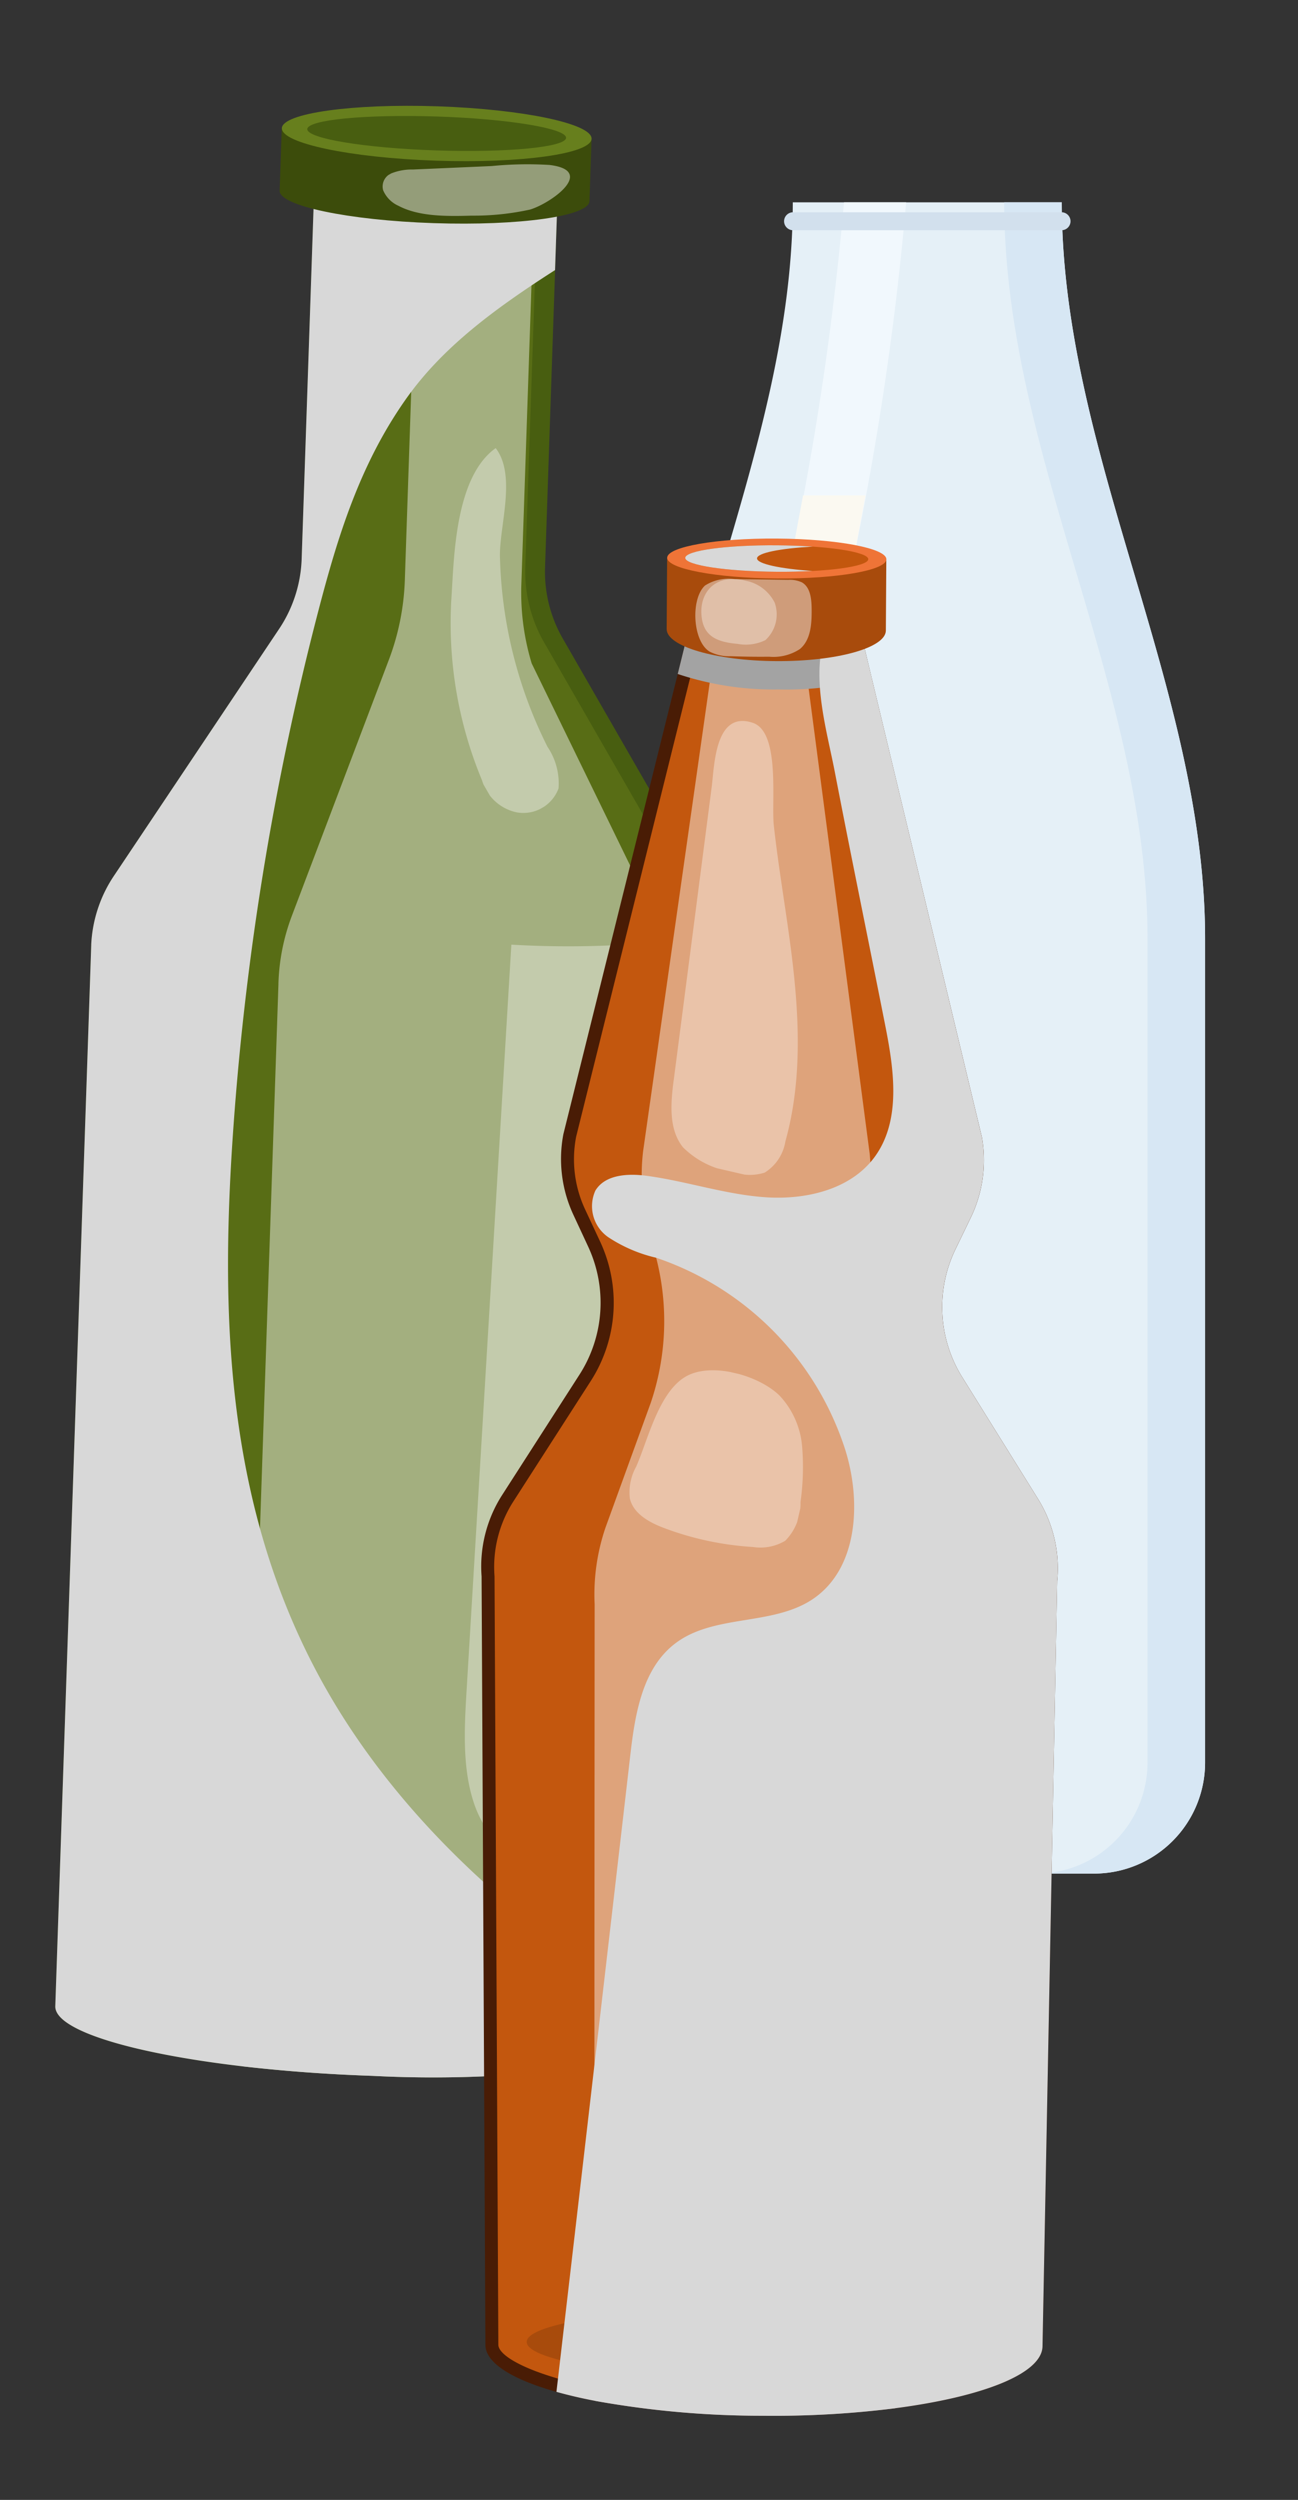 <?xml version="1.0" encoding="UTF-8"?>
<svg xmlns="http://www.w3.org/2000/svg" xmlns:xlink="http://www.w3.org/1999/xlink" width="94" height="181" viewBox="0 0 94 181">
  <rect x="0" y="0" width="94" height="181" fill="#333333" stroke="none"/>
  <defs>
    <clipPath id="clip-path">
      <rect id="Rectangle_342" data-name="Rectangle 342" width="94" height="181" transform="translate(87 3884)" fill="#fff" stroke="#707070" stroke-width="1"></rect>
    </clipPath>
    <clipPath id="clip-path-2">
      <rect id="Rectangle_261" data-name="Rectangle 261" width="40.235" height="125.002" fill="none"></rect>
    </clipPath>
    <clipPath id="clip-path-3">
      <rect id="Rectangle_121" data-name="Rectangle 121" width="101.427" height="134.784" fill="none"></rect>
    </clipPath>
    <clipPath id="clip-path-5">
      <rect id="Rectangle_115" data-name="Rectangle 115" width="86.24" height="125.117" fill="none"></rect>
    </clipPath>
    <clipPath id="clip-path-6">
      <rect id="Rectangle_116" data-name="Rectangle 116" width="97.832" height="130.715" fill="none"></rect>
    </clipPath>
    <clipPath id="clip-path-7">
      <rect id="Rectangle_117" data-name="Rectangle 117" width="12.307" height="7.416" fill="none"></rect>
    </clipPath>
    <clipPath id="clip-path-8">
      <rect id="Rectangle_118" data-name="Rectangle 118" width="41.957" height="58.908" fill="none"></rect>
    </clipPath>
    <clipPath id="clip-path-9">
      <rect id="Rectangle_119" data-name="Rectangle 119" width="12.969" height="24.237" fill="none"></rect>
    </clipPath>
    <clipPath id="clip-path-10">
      <rect id="Rectangle_114" data-name="Rectangle 114" width="55.655" height="135.193" fill="none"></rect>
    </clipPath>
    <clipPath id="clip-path-11">
      <rect id="Rectangle_113" data-name="Rectangle 113" width="55.654" height="135.193" fill="none"></rect>
    </clipPath>
    <clipPath id="clip-path-12">
      <rect id="Rectangle_105" data-name="Rectangle 105" width="41.588" height="126.918" fill="none"></rect>
    </clipPath>
    <clipPath id="clip-path-13">
      <rect id="Rectangle_106" data-name="Rectangle 106" width="13.762" height="5.697" fill="none"></rect>
    </clipPath>
    <clipPath id="clip-path-14">
      <rect id="Rectangle_107" data-name="Rectangle 107" width="50.504" height="128.781" fill="none"></rect>
    </clipPath>
    <clipPath id="clip-path-15">
      <rect id="Rectangle_108" data-name="Rectangle 108" width="9.201" height="3.147" fill="none"></rect>
    </clipPath>
    <clipPath id="clip-path-16">
      <rect id="Rectangle_109" data-name="Rectangle 109" width="11.238" height="32.021" fill="none"></rect>
    </clipPath>
    <clipPath id="clip-path-17">
      <rect id="Rectangle_110" data-name="Rectangle 110" width="12.411" height="12.286" fill="none"></rect>
    </clipPath>
    <clipPath id="clip-path-18">
      <rect id="Rectangle_111" data-name="Rectangle 111" width="8.47" height="6.531" fill="none"></rect>
    </clipPath>
    <clipPath id="clip-path-19">
      <rect id="Rectangle_112" data-name="Rectangle 112" width="5.51" height="4.659" fill="none"></rect>
    </clipPath>
  </defs>
  <g id="Groupe_de_masques_2" data-name="Groupe de masques 2" transform="translate(-87 -3884)" clip-path="url(#clip-path)">
    <g id="Groupe_775" data-name="Groupe 775" transform="translate(134.035 3894.651)">
      <g id="Groupe_774" data-name="Groupe 774" transform="translate(0 -0.001)" clip-path="url(#clip-path-2)">
        <path id="Tracé_698" data-name="Tracé 698" d="M20.118,54.553h-9.74C10.379,72.8,0,89.736,0,107.867V167.54a8.042,8.042,0,0,0,8.019,8.018h24.2a8.042,8.042,0,0,0,8.018-8.018V107.867c0-18.131-10.378-35.063-10.378-53.314Z" transform="translate(0 -50.555)" fill="#e5f0f7" fill-rule="evenodd"></path>
        <path id="Tracé_699" data-name="Tracé 699" d="M78.7,54.553h-4.5A217.267,217.267,0,0,1,70.522,79.6c-2.714,14.532-5.786,30.975-5.651,55.5-.039,1.038,4.558,1.5,4.476-.012-.133-24.29,2.918-40.63,5.616-55.07A219.354,219.354,0,0,0,78.7,54.553" transform="translate(-60.113 -50.555)" fill="#f1f8fd" fill-rule="evenodd"></path>
        <path id="Tracé_700" data-name="Tracé 700" d="M352.91,175.557h4.169a8.042,8.042,0,0,0,8.018-8.018V107.867c0-18.131-10.378-35.064-10.378-53.314h-4.168c0,18.25,10.378,35.183,10.378,53.314V167.54a8.042,8.042,0,0,1-8.019,8.018" transform="translate(-324.861 -50.555)" fill="#d7e7f4" fill-rule="evenodd"></path>
        <path id="Tracé_701" data-name="Tracé 701" d="M75.751,344.129H71.233q-.348,1.893-.71,3.823c-2.714,14.532-5.786,30.975-5.651,55.5-.039,1.038,4.558,1.5,4.476-.012-.133-24.29,2.918-40.63,5.616-55.07q.4-2.143.788-4.237" transform="translate(-60.113 -318.909)" fill="#fbf9f1" fill-rule="evenodd"></path>
        <path id="Tracé_703" data-name="Tracé 703" d="M153.1,64.385H133.655a.651.651,0,0,0-.65.65h0a.652.652,0,0,0,.65.65H153.1a.652.652,0,0,0,.65-.65h0a.652.652,0,0,0-.65-.65" transform="translate(-123.258 -59.666)" fill="#d2e0ed" fill-rule="evenodd"></path>
      </g>
    </g>
    <g id="Groupe_597" data-name="Groupe 597" transform="translate(-9.384 398.441)">
      <g id="Groupe_519" data-name="Groupe 519" transform="translate(200.615 3601.818) rotate(150)">
        <g id="Groupe_518" data-name="Groupe 518" clip-path="url(#clip-path-3)">
          <g id="Groupe_517" data-name="Groupe 517" transform="translate(0 0.001)">
            <g id="Groupe_516" data-name="Groupe 516" clip-path="url(#clip-path-3)">
              <path id="Tracé_438" data-name="Tracé 438" d="M59.39,90.252l40.684-65.258c.889-1.481-3.068-5.692-9.527-10.509-2.324-1.727-4.979-3.545-7.852-5.336A85.037,85.037,0,0,0,66.054.785C63.539-.04,61.743-.24,61.034.305a.728.728,0,0,0-.205.222A.8.8,0,0,0,60.771.7L20.181,65.807a9.746,9.746,0,0,0-1.416,5.162l-.035,21.309A9.715,9.715,0,0,1,17.3,97.432L2.366,121.389l14.961,9.327,14.937-23.957a9.7,9.7,0,0,1,4-3.551L55.38,93.8a9.761,9.761,0,0,0,4.01-3.544" transform="translate(1.228 -0.001)" fill="#485e10"></path>
              <path id="Tracé_439" data-name="Tracé 439" d="M81.578,9.606C69.66,2.176,62.241.152,61.481.863l-.049.155L20.8,66.185a8.912,8.912,0,0,0-1.311,4.767l-.041,21.309a10.341,10.341,0,0,1-1.527,5.549L3.509,120.934l12.529,7.811,14.417-23.124a10.349,10.349,0,0,1,4.309-3.814L53.88,92.389a8.9,8.9,0,0,0,3.7-3.275L97.841,24.538l.41-.687c.515-.831-4.539-6.681-16.673-14.245" transform="translate(1.821 0.378)" fill="#586d15"></path>
              <path id="Tracé_440" data-name="Tracé 440" d="M77.884,24.98c1.167-1.871-6.132-8.529-16.3-14.87S42.22.147,41.054,2.018s6.132,8.529,16.3,14.87,19.362,9.963,20.528,8.092" transform="translate(21.245 0.791)" fill="#485e10"></path>
              <g id="Groupe_503" data-name="Groupe 503" transform="translate(5.535 0.785)" opacity="0.45" style="mix-blend-mode: overlay;isolation: isolate">
                <g id="Groupe_502" data-name="Groupe 502">
                  <g id="Groupe_501" data-name="Groupe 501" clip-path="url(#clip-path-5)">
                    <path id="Tracé_441" data-name="Tracé 441" d="M48.4,80.755,89.884,14.217c-2.323-1.729-4.978-3.547-7.852-5.338A85.01,85.01,0,0,0,65.393.517c-7.881,12.72-42.674,68.911-43.011,70.34L20.917,91.68a17.668,17.668,0,0,1-2.244,5.379L3.644,121.168l7.165,4.466,15.029-24.107a18.008,18.008,0,0,1,3.831-4.388L45.109,84.526a15.086,15.086,0,0,0,3.293-3.77" transform="translate(-3.644 -0.517)" fill="#fff"></path>
                  </g>
                </g>
              </g>
              <g id="Groupe_506" data-name="Groupe 506" transform="translate(3.595 -0.001)" style="mix-blend-mode: multiply;isolation: isolate">
                <g id="Groupe_505" data-name="Groupe 505" transform="translate(0 0)">
                  <g id="Groupe_504" data-name="Groupe 504" clip-path="url(#clip-path-6)">
                    <path id="Tracé_442" data-name="Tracé 442" d="M59.39,90.252l40.684-65.258c.889-1.481-3.068-5.692-9.527-10.509-2.324-1.727-4.979-3.545-7.852-5.336A85.037,85.037,0,0,0,66.054.785C63.539-.04,61.743-.24,61.034.305c.62,1.41,1.437,2.825,2.189,4.214C68.743,14.7,71.645,25.252,71.6,35c-.071,14.428-6.465,26.6-13.882,37.715a206.364,206.364,0,0,1-24.687,30.28c-3.787,3.834-7.773,7.58-13.02,10.029-4.2,1.975-8.915,2.5-14.135,2.742l-3.507,5.625,14.961,9.327,14.937-23.957a9.7,9.7,0,0,1,4-3.551L55.38,93.8a9.761,9.761,0,0,0,4.01-3.544" transform="translate(-2.367 0)" fill="#d8d8d8"></path>
                  </g>
                </g>
              </g>
              <path id="Tracé_443" data-name="Tracé 443" d="M.038,82.151,2.43,78.313C3.006,77.39,7.736,79.3,13,82.579s9.058,6.687,8.482,7.61l-2.392,3.836Z" transform="translate(0.02 40.526)" fill="#3c4c0b"></path>
              <path id="Tracé_444" data-name="Tracé 444" d="M19.1,92.714c.576-.924-3.222-4.331-8.481-7.609S.633,79.916.058,80.839s3.22,4.329,8.481,7.609,9.991,5.189,10.566,4.265" transform="translate(0 41.837)" fill="#677f1d"></path>
              <path id="Tracé_445" data-name="Tracé 445" d="M16.993,91.363c.36-.577-2.912-3.266-7.307-6s-8.25-4.495-8.608-3.918,2.91,3.266,7.307,6,8.248,4.495,8.608,3.918" transform="translate(0.546 42.213)" fill="#485e10"></path>
              <g id="Groupe_509" data-name="Groupe 509" transform="translate(2.72 120.343)" opacity="0.45" style="mix-blend-mode: overlay;isolation: isolate">
                <g id="Groupe_508" data-name="Groupe 508">
                  <g id="Groupe_507" data-name="Groupe 507" clip-path="url(#clip-path-7)">
                    <path id="Tracé_446" data-name="Tracé 446" d="M5.548,79.344a18.933,18.933,0,0,1,3.875,1.729c1.613.869,3.36,1.858,4.244,3.272a2.156,2.156,0,0,1,.4,1.527,1.03,1.03,0,0,1-1.123.767,4.006,4.006,0,0,1-1.507-.547q-2.527-1.315-5.054-2.628a26.372,26.372,0,0,1-3.668-2.026C.008,79.4,3.938,78.975,5.548,79.344" transform="translate(-1.791 -79.224)" fill="#fff"></path>
                  </g>
                </g>
              </g>
              <g id="Groupe_512" data-name="Groupe 512" transform="translate(25.894 16.143)" opacity="0.35">
                <g id="Groupe_511" data-name="Groupe 511">
                  <g id="Groupe_510" data-name="Groupe 510" clip-path="url(#clip-path-8)">
                    <path id="Tracé_447" data-name="Tracé 447" d="M25.416,69.535a70.556,70.556,0,0,0-8.37-4.724c.469-1.449,9.687-14.665,13.191-20.191q8.736-13.783,17.475-27.566a21.423,21.423,0,0,1,3.536-4.6c1.423-1.282,3.292-2.122,4.888-1.726,2.3.571,3.24,3.523,2.731,6.2s-2.1,5.125-3.643,7.461L25.416,69.535" transform="translate(-17.046 -10.628)" fill="#fff"></path>
                  </g>
                </g>
              </g>
              <g id="Groupe_515" data-name="Groupe 515" transform="translate(17.246 82.514)" opacity="0.35">
                <g id="Groupe_514" data-name="Groupe 514">
                  <g id="Groupe_513" data-name="Groupe 513" clip-path="url(#clip-path-9)">
                    <path id="Tracé_448" data-name="Tracé 448" d="M18.942,57.944a4.738,4.738,0,0,1,.814-3,2.717,2.717,0,0,1,3.488.011,3.336,3.336,0,0,1,1.019,3.258A29.566,29.566,0,0,1,19.55,70.807c-1.58,2.361-4.559,7.408-8.172,7.75-.324-2.468,2.59-5.02,3.65-6.936a32.367,32.367,0,0,0,3.915-13.677" transform="translate(-11.353 -54.32)" fill="#fff"></path>
                  </g>
                </g>
              </g>
            </g>
          </g>
        </g>
      </g>
      <g id="Groupe_500" data-name="Groupe 500" transform="translate(145.585 3522.079) rotate(13)">
        <g id="Groupe_499" data-name="Groupe 499" clip-path="url(#clip-path-10)">
          <g id="Groupe_498" data-name="Groupe 498" transform="translate(0 0)">
            <g id="Groupe_497" data-name="Groupe 497" clip-path="url(#clip-path-11)">
              <path id="Tracé_424" data-name="Tracé 424" d="M43.334,67.121,54.77,121.375c.435,1.952-3.4,4.556-9.4,6.79a70.3,70.3,0,0,1-9.18,2.675,68.212,68.212,0,0,1-12.074,1.687c-1.04.041-2.011.036-2.9-.005-3.333-.158-5.5-.887-5.784-2.178-.012-.056-12.783-54.137-12.783-54.137a9.582,9.582,0,0,1,.131-6.086l3.5-9.761A9.631,9.631,0,0,0,4.8,51.211L3.257,49.231a9.569,9.569,0,0,1-2.038-5.555L1.793,9.352l.042-2.818L14.2,3.774,15.554,6.49,30.8,37.072a9.557,9.557,0,0,1,.518,5.893l-.557,2.451a9.6,9.6,0,0,0,2.557,8.908l7.321,7.343a9.51,9.51,0,0,1,2.7,5.454" transform="translate(0.852 2.637)" fill="#491c05"></path>
              <path id="Tracé_425" data-name="Tracé 425" d="M35.6,129.484c-12.312,2.75-19.333,1.6-19.642.211-.012-.053-8.944-37.881-12.783-54.142a8.779,8.779,0,0,1,.1-5.561l3.5-9.759A10.467,10.467,0,0,0,5.154,50.192L3.607,48.214A8.581,8.581,0,0,1,1.774,43.2L2.38,6.846,13.3,4.407,29.566,37.049a8.574,8.574,0,0,1,.45,5.266l-.559,2.448a10.466,10.466,0,0,0,2.806,9.776l7.318,7.345a8.692,8.692,0,0,1,2.441,4.926l11.25,53.41c-.01,0,.211,1.023.211,1.023.114,1.5-5.748,5.533-17.88,8.242" transform="translate(1.239 3.079)" fill="#c3570e"></path>
              <path id="Tracé_426" data-name="Tracé 426" d="M44.82,73.673c.306,1.369-6.954,4.155-16.217,6.224S11.586,82.533,11.28,81.164,18.234,77.009,27.5,74.94,44.515,72.3,44.82,73.673" transform="translate(7.874 50.953)" fill="#a84b0c"></path>
              <g id="Groupe_475" data-name="Groupe 475" transform="translate(4.834 8.247)" opacity="0.45" style="mix-blend-mode: overlay;isolation: isolate">
                <g id="Groupe_474" data-name="Groupe 474">
                  <g id="Groupe_473" data-name="Groupe 473" clip-path="url(#clip-path-12)">
                    <path id="Tracé_427" data-name="Tracé 427" d="M32.328,70.512l11.881,54.915c-.01,0,.214,1.048.214,1.048a1.711,1.711,0,0,1-.185.934,70.22,70.22,0,0,1-9.18,2.675,68.176,68.176,0,0,1-12.073,1.687,1.017,1.017,0,0,1-.183-.391c-.014-.056-9-39.042-12.857-55.8a15,15,0,0,1-.481-5.6l1.157-9.5a18.389,18.389,0,0,0-1.94-10.275L7.568,48.066a15,15,0,0,1-1.58-5.223L2.846,6.262l6.3-1.407L22.016,39.321a15.01,15.01,0,0,1,.771,5.346l-.1,2.416a18.4,18.4,0,0,0,2.618,10.124l5.088,8.1a14.852,14.852,0,0,1,1.931,5.2" transform="translate(-2.846 -4.855)" fill="#fff"></path>
                  </g>
                </g>
              </g>
              <g id="Groupe_478" data-name="Groupe 478" transform="translate(2.644 6.411)" style="mix-blend-mode: multiply;isolation: isolate">
                <g id="Groupe_477" data-name="Groupe 477">
                  <g id="Groupe_476" data-name="Groupe 476" clip-path="url(#clip-path-13)">
                    <path id="Tracé_428" data-name="Tracé 428" d="M15.32,6.49A23.581,23.581,0,0,1,8.943,8.8a21.9,21.9,0,0,1-7.386.554L1.6,6.536,13.962,3.774Z" transform="translate(-1.557 -3.775)" fill="#a3a3a3"></path>
                  </g>
                </g>
              </g>
              <g id="Groupe_481" data-name="Groupe 481" transform="translate(5.151 6.411)" style="mix-blend-mode: multiply;isolation: isolate">
                <g id="Groupe_480" data-name="Groupe 480">
                  <g id="Groupe_479" data-name="Groupe 479" clip-path="url(#clip-path-14)">
                    <path id="Tracé_429" data-name="Tracé 429" d="M42.068,67.121,53.5,121.375c.435,1.952-3.4,4.556-9.4,6.79a70.3,70.3,0,0,1-9.18,2.675,68.212,68.212,0,0,1-12.074,1.687c-1.04.041-2.011.036-2.9-.005q-2.568-23.06-5.157-46.119c-.338-2.981-.566-6.324,1.361-8.629,2.254-2.7,6.567-2.793,8.967-5.349,2.7-2.881,1.87-7.637-.121-11.047A21.659,21.659,0,0,0,8.514,50.889a10.641,10.641,0,0,1-3.735-.676A2.737,2.737,0,0,1,3.129,47.14c.425-1.288,2-1.746,3.36-1.875,2.91-.275,5.864.037,8.741-.423s5.852-1.9,7.034-4.571c1.339-3.049-.039-6.548-1.41-9.587-2.543-5.662-5.13-11.3-7.646-16.972-1.169-2.652-3.221-6.243-2.9-9.353l2.619-.584L14.288,6.49,29.53,37.072a9.557,9.557,0,0,1,.518,5.893l-.557,2.451a9.6,9.6,0,0,0,2.557,8.908l7.321,7.343a9.51,9.51,0,0,1,2.7,5.454" transform="translate(-3.032 -3.775)" fill="#d8d8d8"></path>
                  </g>
                </g>
              </g>
              <path id="Tracé_430" data-name="Tracé 430" d="M0,3.756,1.129,8.793c.273,1.221,3.963,1.439,8.24.482s7.523-2.72,7.252-3.943L15.494.3Z" transform="translate(0.003 0.207)" fill="#a84b0c"></path>
              <path id="Tracé_431" data-name="Tracé 431" d="M15.5.5c.173.78-3.153,2.186-7.43,3.141S.18,4.743.007,3.963,3.158,1.777,7.437.821,15.322-.277,15.5.5" transform="translate(0 0)" fill="#ef7437"></path>
              <path id="Tracé_432" data-name="Tracé 432" d="M13.693.578c.116.516-2.687,1.581-6.26,2.38S.873,3.984.757,3.467s2.686-1.581,6.258-2.38S13.577.061,13.693.578" transform="translate(0.527 0.211)" fill="#c3570e"></path>
              <g id="Groupe_484" data-name="Groupe 484" transform="translate(1.281 0.806)" style="mix-blend-mode: multiply;isolation: isolate">
                <g id="Groupe_483" data-name="Groupe 483">
                  <g id="Groupe_482" data-name="Groupe 482" clip-path="url(#clip-path-15)">
                    <path id="Tracé_433" data-name="Tracé 433" d="M5.831,2.213C5.745,1.827,7.291,1.134,9.57.475,8.78.6,7.917.765,7.015.966,3.443,1.764.642,2.829.757,3.346s3.1.289,6.676-.51c.9-.2,1.753-.42,2.521-.64-2.342.372-4.036.4-4.123.017" transform="translate(-0.754 -0.474)" fill="#d8d8d8"></path>
                  </g>
                </g>
              </g>
              <g id="Groupe_487" data-name="Groupe 487" transform="translate(6.638 14.199)" opacity="0.35">
                <g id="Groupe_486" data-name="Groupe 486">
                  <g id="Groupe_485" data-name="Groupe 485" clip-path="url(#clip-path-16)">
                    <path id="Tracé_434" data-name="Tracé 434" d="M6.244,34.869c.165,1.675.428,3.54,1.746,4.586a6.376,6.376,0,0,0,3.99.924,3.511,3.511,0,0,0,2.195-.472,3.271,3.271,0,0,0,.948-2.538c.206-4.524-1.036-8.988-2.59-13.241-1.085-2.969-2.329-5.877-3.374-8.862-.566-1.617-1.05-6.693-3.153-6.893C3.124,8.1,4,12.023,4.15,13.559l.984,10q.555,5.652,1.111,11.306" transform="translate(-3.907 -8.359)" fill="#fff"></path>
                  </g>
                </g>
              </g>
              <g id="Groupe_490" data-name="Groupe 490" transform="translate(12.474 60.378)" opacity="0.35">
                <g id="Groupe_489" data-name="Groupe 489">
                  <g id="Groupe_488" data-name="Groupe 488" clip-path="url(#clip-path-17)">
                    <path id="Tracé_435" data-name="Tracé 435" d="M7.506,43.711A3.833,3.833,0,0,0,7.564,46.1c.5,1.029,1.78,1.381,2.913,1.532a22.026,22.026,0,0,0,6.564-.112,3.511,3.511,0,0,0,2.176-.965,3.832,3.832,0,0,0,.448-2.978,18.192,18.192,0,0,0-.8-3.975,6.126,6.126,0,0,0-2.4-3.188c-1.68-1.038-4.984-1.272-6.669-.046-1.933,1.4-1.892,5.234-2.295,7.338" transform="translate(-7.344 -35.545)" fill="#fff"></path>
                  </g>
                </g>
              </g>
              <g id="Groupe_493" data-name="Groupe 493" transform="translate(2.813 3.457)" opacity="0.45" style="mix-blend-mode: overlay;isolation: isolate">
                <g id="Groupe_492" data-name="Groupe 492">
                  <g id="Groupe_491" data-name="Groupe 491" clip-path="url(#clip-path-18)">
                    <path id="Tracé_436" data-name="Tracé 436" d="M3.365,8.468a3.066,3.066,0,0,0,1.581-.019q1.366-.262,2.716-.589A3.483,3.483,0,0,0,9.7,6.822c.642-.837.421-2.025.172-3.051-.168-.69-.44-1.491-1.121-1.69a2.06,2.06,0,0,0-1,.048c-1.259.275-2.521.538-3.776.824a3.154,3.154,0,0,0-2,.929C1.167,5.05,1.991,8,3.365,8.468" transform="translate(-1.657 -2.035)" fill="#fff"></path>
                  </g>
                </g>
              </g>
              <g id="Groupe_496" data-name="Groupe 496" transform="translate(3.216 4.303)" opacity="0.35">
                <g id="Groupe_495" data-name="Groupe 495">
                  <g id="Groupe_494" data-name="Groupe 494" clip-path="url(#clip-path-19)">
                    <path id="Tracé_437" data-name="Tracé 437" d="M5.02,7.125a3.257,3.257,0,0,0,1.936-.719A2.532,2.532,0,0,0,7,3.609,3,3,0,0,0,4.587,2.533C2.417,2.488,1.509,4.032,2.044,5.7c.44,1.378,1.42,1.644,2.976,1.427" transform="translate(-1.893 -2.534)" fill="#fff"></path>
                  </g>
                </g>
              </g>
            </g>
          </g>
        </g>
      </g>
    </g>
  </g>
</svg>
